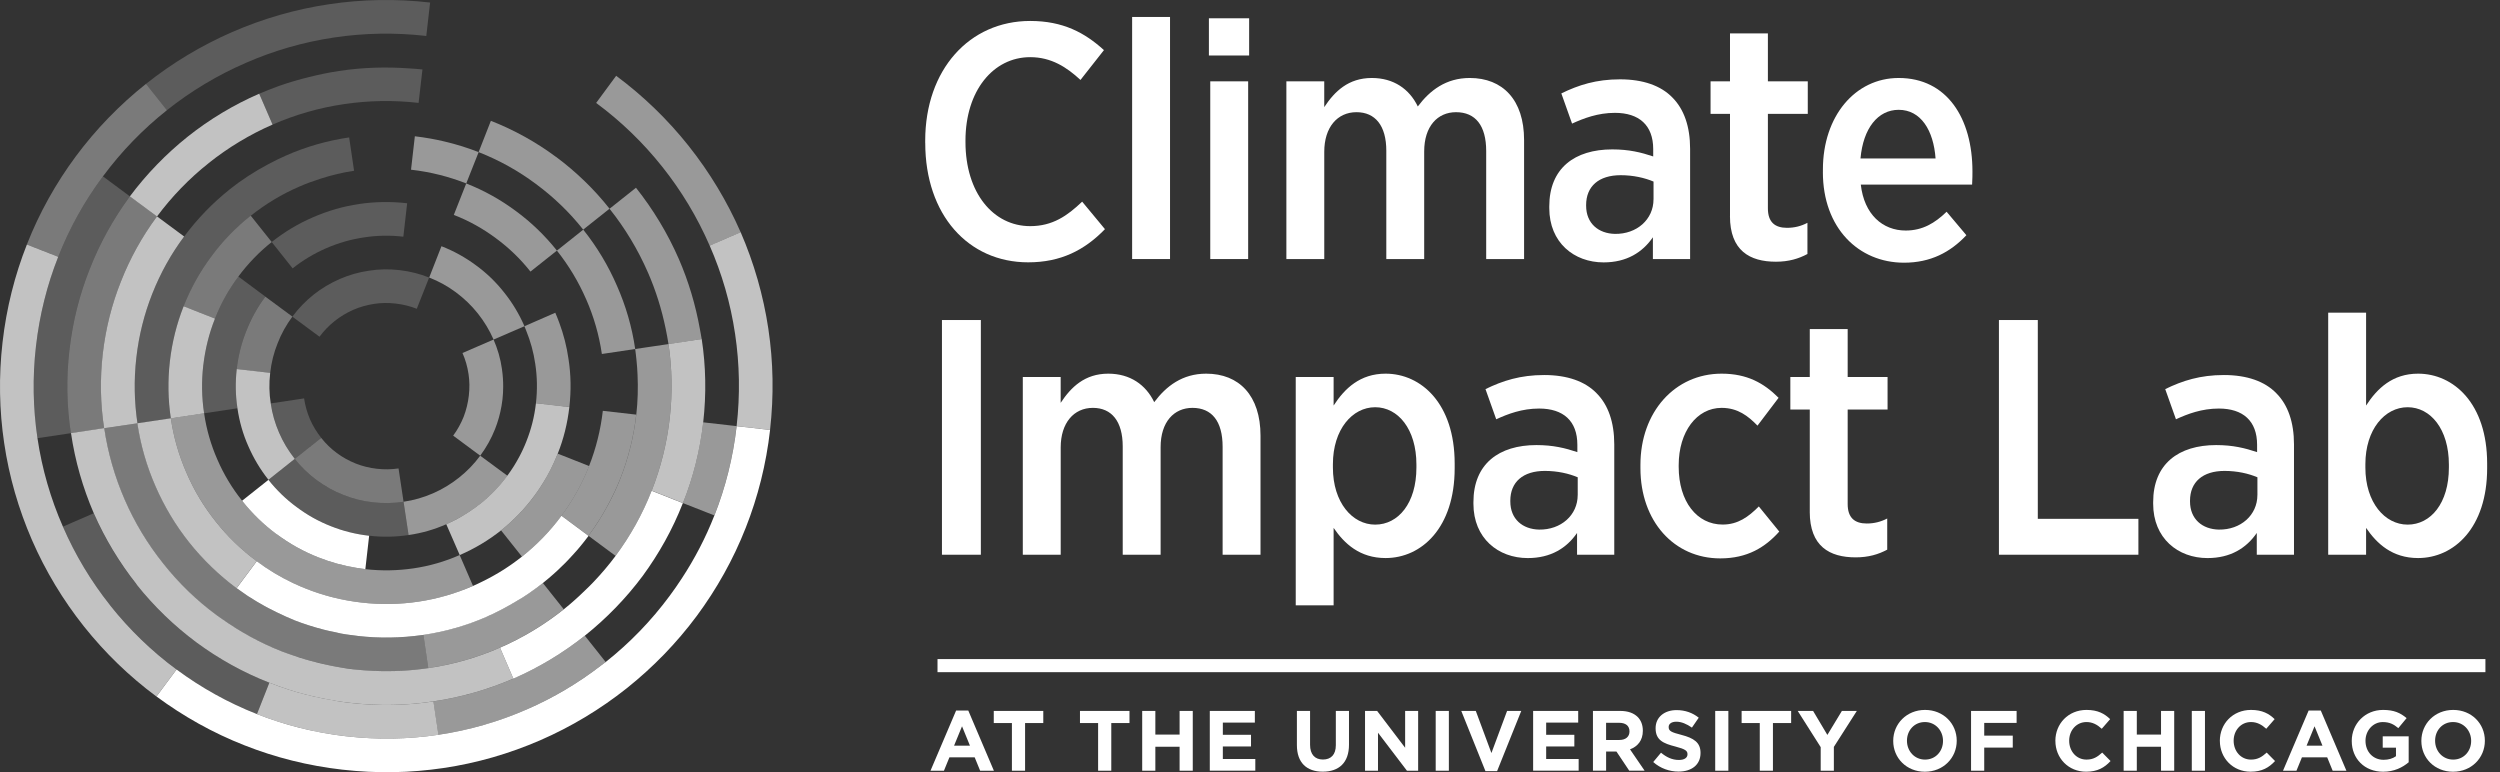 <?xml version="1.0" encoding="UTF-8"?> <svg xmlns="http://www.w3.org/2000/svg" xmlns:xlink="http://www.w3.org/1999/xlink" width="191px" height="59px" viewBox="0 0 191 59" version="1.1"><rect x="0" y="0" width="191" height="59" fill="#333333" stroke="none"/><title>Logo / CIL bare KO</title><g id="Symbols" stroke="none" stroke-width="1" fill="none" fill-rule="evenodd"><g id="Wrapper-/-Footer-Desktop-CIL" transform="translate(-43, -39)" fill="#FFFFFF"><g id="Logo-/-CIL-bare-KO" transform="translate(43, 39)"><g id="CILuchicago-phoenix-updated-copy-12" transform="translate(0, 0)"><path d="M33.109,53.589 L33.109,53.589 C31.046,53.904 28.913,53.947 26.749,53.7 L26.742,53.7 C26.051,53.62 25.374,53.502 24.707,53.369 C23.804,53.188 22.916,52.967 22.054,52.687 C21.553,52.527 21.062,52.349 20.578,52.156 L19.631,54.557 C21.774,55.403 24.06,55.981 26.452,56.254 L26.46,56.254 C28.859,56.529 31.215,56.48 33.495,56.139 L33.114,53.589 L33.109,53.589 Z" id="Path" opacity="0.7"></path><path d="M43.072,46.55 L41.472,44.538 L41.472,44.538 C41.141,44.801 40.798,45.055 40.448,45.295 C40.431,45.307 40.415,45.318 40.398,45.33 C40.248,45.433 40.097,45.532 39.945,45.631 C39.862,45.685 39.773,45.727 39.691,45.781 C39.428,45.946 39.158,46.103 38.885,46.254 C38.744,46.333 38.605,46.413 38.462,46.489 C38.039,46.712 37.611,46.923 37.172,47.114 L37.172,47.118 C35.659,47.779 34.04,48.248 32.353,48.498 L32.35,48.498 L32.35,48.498 C32.35,48.498 32.35,48.5 32.35,48.5 L32.722,51.042 L32.722,51.042 L32.722,51.042 C34.63,50.763 36.474,50.229 38.196,49.477 C39.954,48.711 41.585,47.727 43.07,46.543 L43.07,46.543 C43.07,46.543 43.07,46.543 43.07,46.543 L43.072,46.55 Z" id="Path" opacity="0.5"></path><path d="M42.894,39.399 L42.894,39.399 C42.894,39.399 42.894,39.399 42.894,39.399 L44.957,40.929 C45.532,40.161 46.042,39.345 46.493,38.492 C46.827,37.865 47.135,37.219 47.396,36.547 L47.396,36.547 C47.396,36.547 47.396,36.547 47.396,36.547 C47.997,35.022 48.415,33.389 48.608,31.678 L46.056,31.387 C45.887,32.865 45.528,34.279 45.006,35.602 L45.006,35.602 C44.468,36.974 43.754,38.246 42.894,39.397 L42.894,39.399 Z" id="Path" opacity="0.5"></path><path d="M7.864,13.475 C9.269,11.578 10.909,9.882 12.749,8.423 L11.149,6.411 C9.137,8.009 7.333,9.87 5.791,11.947 C4.273,13.996 3.002,16.259 2.053,18.682 L4.447,19.619 C5.319,17.399 6.473,15.34 7.864,13.475" id="Path" opacity="0.35"></path><path d="M2.748,26.445 C2.473,28.844 2.52,31.199 2.863,33.476 L5.418,33.095 C5.098,31.034 5.058,28.901 5.305,26.737 C5.552,24.573 6.073,22.505 6.849,20.566 C7.633,18.56 8.677,16.694 9.922,15 L7.864,13.475 C6.47,15.343 5.317,17.401 4.447,19.619 C3.601,21.762 3.023,24.046 2.748,26.443" id="Path" opacity="0.2"></path><path d="M5.305,26.739 C5.058,28.903 5.098,31.037 5.418,33.097 L7.955,32.714 C7.676,30.879 7.633,28.967 7.854,27.028 C8.075,25.092 8.547,23.247 9.236,21.513 C9.939,19.718 10.876,18.045 11.997,16.534 L9.924,15 C8.679,16.694 7.633,18.56 6.851,20.566 C6.076,22.505 5.554,24.573 5.307,26.737" id="Path" opacity="0.35"></path><path d="M7.852,27.028 C7.631,28.964 7.673,30.877 7.955,32.714 L10.5,32.341 C10.258,30.715 10.221,29.032 10.416,27.322 C10.611,25.611 11.026,23.98 11.63,22.451 C12.253,20.869 13.071,19.403 14.069,18.068 L11.997,16.534 C10.874,18.045 9.939,19.718 9.236,21.513 C8.545,23.247 8.075,25.092 7.852,27.028" id="Path" opacity="0.7"></path><path d="M15.952,12.453 L15.952,12.453 C15.952,12.453 15.952,12.453 15.952,12.453 C17.437,11.271 19.072,10.284 20.823,9.518 L19.803,7.159 L19.803,7.159 C19.803,7.159 19.803,7.159 19.803,7.159 C17.845,8.012 16.008,9.116 14.347,10.436 C12.69,11.759 11.203,13.289 9.922,15.004 L11.995,16.539 C13.134,15.009 14.464,13.632 15.952,12.457 M8.425,46.258 C6.964,44.423 5.747,42.4 4.807,40.236 C3.872,38.102 3.211,35.835 2.863,33.478 C2.523,31.199 2.473,28.844 2.748,26.448 C3.023,24.051 3.599,21.765 4.447,19.622 L2.053,18.684 C1.127,21.031 0.493,23.529 0.194,26.154 C-0.107,28.779 -0.053,31.356 0.319,33.852 C0.697,36.427 1.425,38.915 2.441,41.256 C3.474,43.629 4.814,45.847 6.412,47.858 C8.012,49.867 9.87,51.672 11.95,53.213 L13.484,51.15 C11.586,49.748 9.882,48.096 8.423,46.261" id="Shape" opacity="0.7"></path><path d="M18.774,4.807 C20.907,3.871 23.184,3.213 25.534,2.863 C27.813,2.523 30.17,2.473 32.569,2.748 L32.86,0.194 C30.236,-0.107 27.656,-0.053 25.158,0.321 C22.58,0.699 20.092,1.428 17.751,2.443 C15.376,3.477 13.158,4.814 11.146,6.414 L12.746,8.423 C14.584,6.964 16.607,5.746 18.774,4.807" id="Path" opacity="0.2"></path><path d="M14.466,41.458 C15.512,42.764 16.725,43.939 18.073,44.94 L18.073,44.94 C18.073,44.94 18.235,44.719 18.235,44.719 L19.608,42.875 C18.433,42.005 17.378,40.99 16.485,39.853 C15.578,38.72 14.826,37.473 14.25,36.131 C13.672,34.815 13.263,33.415 13.05,31.958 L10.495,32.338 C10.747,34.021 11.212,35.633 11.884,37.158 C12.554,38.699 13.426,40.151 14.464,41.455 M15.533,27.904 C15.677,26.654 15.98,25.463 16.424,24.342 L14.029,23.398 C13.505,24.723 13.146,26.137 12.977,27.613 C12.808,29.089 12.838,30.548 13.05,31.958 L15.594,31.577 C15.413,30.393 15.388,29.154 15.531,27.907" id="Shape" opacity="0.7"></path><path d="M15.952,12.45 L15.952,12.45 C15.952,12.45 15.952,12.45 15.952,12.45 C17.432,11.266 19.072,10.281 20.823,9.518 L20.823,9.518 C19.07,10.281 17.437,11.266 15.952,12.45 L15.952,12.45 L15.952,12.45 Z" id="Path" opacity="0.2"></path><path d="M16.487,39.853 C17.378,40.99 18.433,42.005 19.61,42.875 C19.61,42.875 19.61,42.875 19.61,42.875 C20.475,43.518 21.405,44.082 22.394,44.55 C22.423,44.564 22.451,44.573 22.479,44.588 C22.782,44.729 23.09,44.862 23.403,44.985 L23.403,44.985 L23.431,44.912 L23.403,44.985 C24.718,45.506 26.135,45.866 27.613,46.035 L27.618,46.035 C29.103,46.209 30.56,46.174 31.967,45.965 C33.424,45.751 34.822,45.339 36.138,44.764 L35.118,42.405 C34.005,42.898 32.816,43.246 31.58,43.424 C30.391,43.598 29.162,43.627 27.907,43.483 C27.691,43.457 27.477,43.422 27.263,43.387 C26.248,43.222 25.273,42.959 24.347,42.593 L24.347,42.593 C24.347,42.593 24.347,42.59 24.347,42.59 L24.347,42.59 C23.189,42.144 22.11,41.538 21.133,40.809 C20.139,40.078 19.248,39.209 18.496,38.253 C17.728,37.294 17.096,36.241 16.607,35.109 C16.116,33.993 15.771,32.806 15.594,31.575 L13.05,31.955 C13.263,33.412 13.672,34.813 14.25,36.129 C14.826,37.468 15.578,38.718 16.485,39.85" id="Path" opacity="0.5"></path><path d="M16.142,19.603 C15.282,20.754 14.568,22.028 14.029,23.398 L16.424,24.342 C16.873,23.184 17.479,22.105 18.21,21.128 C18.94,20.143 19.8,19.253 20.759,18.491 L19.159,16.482 C18.019,17.38 17.004,18.428 16.142,19.603" id="Path" opacity="0.35"></path><path d="M15.533,27.904 C15.39,29.154 15.416,30.393 15.597,31.575 L18.141,31.192 C17.991,30.217 17.97,29.218 18.087,28.196 C18.205,27.174 18.449,26.203 18.816,25.287 C19.185,24.34 19.673,23.454 20.273,22.66 L18.207,21.125 C17.479,22.103 16.873,23.179 16.424,24.34 C15.98,25.461 15.677,26.652 15.533,27.902" id="Path" opacity="0.2"></path><path d="M15.014,49.085 C13.299,47.814 11.76,46.324 10.437,44.66 C9.123,42.999 8.016,41.171 7.156,39.214 L4.807,40.236 C5.747,42.4 6.964,44.423 8.425,46.258 C9.884,48.093 11.588,49.745 13.487,51.148 C15.355,52.532 17.415,53.686 19.629,54.555 L20.576,52.154 C18.567,51.371 16.708,50.328 15.014,49.083" id="Shape" opacity="0.2"></path><path d="M20.823,9.518 C22.552,8.763 24.389,8.23 26.297,7.953 C28.142,7.68 30.045,7.64 31.981,7.861 L32.174,6.188 L32.275,5.307 C31.934,5.267 31.594,5.248 31.255,5.225 C29.444,5.096 27.653,5.154 25.914,5.422 C25.137,5.535 24.378,5.697 23.626,5.883 C22.846,6.075 22.075,6.296 21.323,6.564 C21.307,6.569 21.29,6.574 21.274,6.581 C21.248,6.59 21.222,6.602 21.196,6.611 C20.726,6.783 20.261,6.964 19.805,7.161 L19.805,7.161 C19.805,7.161 20.825,9.52 20.825,9.52 L20.823,9.518 Z" id="Path" opacity="0.2"></path><path d="M18.141,31.194 C18.287,32.2 18.564,33.173 18.969,34.082 C19.37,35.005 19.887,35.872 20.51,36.655 L22.521,35.057 C22.037,34.448 21.631,33.776 21.323,33.06 C21.015,32.352 20.794,31.598 20.684,30.818 C20.564,30.061 20.55,29.284 20.642,28.487 L18.087,28.196 C17.97,29.218 17.991,30.219 18.141,31.192" id="Path" opacity="0.7"></path><path d="M18.087,28.198 L20.642,28.49 C20.733,27.693 20.921,26.939 21.21,26.229 C21.492,25.494 21.878,24.81 22.338,24.189 L20.273,22.665 C19.673,23.459 19.187,24.345 18.816,25.292 C18.449,26.208 18.205,27.176 18.087,28.2 M32.355,48.507 L32.355,48.507 C32.355,48.507 32.353,48.507 32.353,48.507 C32.317,48.512 32.282,48.514 32.247,48.519 C31.441,48.634 30.623,48.7 29.794,48.711 C28.983,48.721 28.163,48.683 27.334,48.589 L27.329,48.589 C27.115,48.563 26.906,48.54 26.692,48.505 C26.483,48.476 26.274,48.448 26.065,48.406 L26.06,48.406 C25.898,48.371 25.741,48.331 25.578,48.295 C25.289,48.237 25.005,48.18 24.721,48.105 C23.95,47.908 23.196,47.663 22.465,47.381 L22.465,47.381 C22.465,47.381 22.465,47.381 22.465,47.381 C22.465,47.381 22.465,47.381 22.465,47.381 L22.465,47.374 C22.362,47.334 22.251,47.287 22.145,47.24 C22.042,47.193 21.936,47.149 21.833,47.106 C21.788,47.088 21.746,47.062 21.701,47.043 C21.297,46.864 20.902,46.669 20.515,46.465 C20.418,46.413 20.322,46.362 20.226,46.31 C19.824,46.089 19.434,45.856 19.051,45.61 C19.025,45.593 18.994,45.577 18.966,45.56 C18.766,45.429 18.574,45.29 18.379,45.149 C18.28,45.079 18.177,45.015 18.08,44.945 L18.08,44.94 C16.729,43.939 15.517,42.764 14.471,41.458 C13.433,40.151 12.561,38.699 11.891,37.16 C11.219,35.635 10.754,34.023 10.502,32.341 L7.958,32.714 C8.237,34.622 8.773,36.462 9.525,38.187 C10.284,39.935 11.278,41.568 12.46,43.056 C13.635,44.543 15.012,45.88 16.553,47.012 L16.553,47.012 C16.553,47.012 16.699,46.815 16.699,46.815 L16.553,47.01 C16.675,47.102 16.807,47.184 16.931,47.273 C18.341,48.274 19.876,49.123 21.523,49.769 L21.523,49.769 C21.523,49.769 21.523,49.769 21.523,49.769 L21.523,49.769 C21.76,49.863 22.004,49.945 22.244,50.025 C22.261,50.03 22.279,50.037 22.293,50.041 C22.326,50.053 22.362,50.062 22.394,50.074 C22.702,50.182 23.012,50.283 23.325,50.377 C23.511,50.431 23.696,50.478 23.882,50.528 C24.225,50.619 24.573,50.702 24.923,50.781 C25.057,50.812 25.191,50.84 25.327,50.868 C25.56,50.913 25.795,50.958 26.032,50.998 C26.051,51 26.069,51.005 26.088,51.007 C26.401,51.056 26.716,51.099 27.033,51.139 L27.033,51.139 C27.033,51.139 27.04,51.141 27.04,51.141 L27.04,51.141 C27.571,51.202 28.1,51.237 28.624,51.261 C30.015,51.317 31.387,51.244 32.724,51.047 L32.353,48.505 L32.355,48.507 Z" id="Shape" opacity="0.35"></path><polygon id="Path" opacity="0.2" points="16.548 47.01 16.548 47.01 16.694 46.815"></polygon><path d="M16.927,47.276 C18.336,48.279 19.873,49.127 21.518,49.771 L21.518,49.771 C19.869,49.125 18.336,48.277 16.927,47.276 M21.135,40.809 C22.113,41.538 23.191,42.144 24.349,42.593 L24.349,42.593 C24.349,42.593 24.349,42.593 24.349,42.593 L24.349,42.593 C25.275,42.962 26.25,43.225 27.265,43.389 C27.479,43.424 27.695,43.46 27.912,43.486 L28.203,40.931 C27.181,40.814 26.203,40.57 25.287,40.203 C24.34,39.834 23.461,39.338 22.667,38.741 C21.856,38.152 21.13,37.442 20.508,36.66 L18.496,38.257 C19.251,39.214 20.141,40.083 21.133,40.814" id="Shape"></path><path d="M24.93,18.961 C25.837,18.567 26.812,18.282 27.818,18.137 C28.793,17.986 29.794,17.965 30.816,18.083 L31.107,15.528 L31.1,15.528 C29.85,15.385 28.619,15.411 27.437,15.585 C26.206,15.768 25.017,16.116 23.901,16.605 C22.768,17.093 21.713,17.732 20.757,18.491 L22.357,20.503 C23.139,19.88 24.006,19.361 24.932,18.961" id="Path" opacity="0.2"></path><path d="M26.676,10.498 C24.989,10.747 23.374,11.21 21.849,11.884 L21.849,11.884 C21.849,11.884 21.849,11.884 21.849,11.884 L21.849,11.884 C21.849,11.884 21.849,11.884 21.849,11.884 C21.386,12.086 20.933,12.312 20.487,12.549 C19.972,12.821 19.467,13.12 18.978,13.437 C18.973,13.439 18.969,13.442 18.964,13.447 C18.48,13.761 18.008,14.1 17.556,14.459 C17.556,14.459 17.552,14.462 17.552,14.464 L17.552,14.469 C17.552,14.469 17.549,14.469 17.549,14.469 L17.549,14.469 C16.243,15.507 15.068,16.724 14.065,18.075 C13.066,19.41 12.248,20.876 11.626,22.458 C11.024,23.987 10.608,25.616 10.411,27.329 C10.216,29.039 10.253,30.722 10.495,32.348 L13.047,31.967 C12.836,30.557 12.805,29.098 12.974,27.622 C13.144,26.147 13.503,24.732 14.027,23.407 C14.563,22.037 15.279,20.764 16.139,19.612 C17.002,18.437 18.017,17.389 19.157,16.492 L19.157,16.485 C20.289,15.585 21.539,14.826 22.881,14.25 C23.41,14.02 23.952,13.822 24.505,13.646 C25.332,13.383 26.18,13.174 27.052,13.047 L26.676,10.507 L26.676,10.498 Z M22.521,35.057 L24.542,33.452 C24.197,33.017 23.903,32.54 23.684,32.033 C23.466,31.525 23.313,30.994 23.233,30.437 L20.689,30.82 C20.797,31.601 21.02,32.355 21.328,33.062 C21.633,33.776 22.04,34.448 22.524,35.059 M25.562,24.533 C25.997,24.185 26.474,23.9 26.981,23.675 C27.482,23.454 28.022,23.304 28.577,23.217 C29.117,23.134 29.672,23.127 30.233,23.193 C30.795,23.257 31.335,23.391 31.843,23.59 L32.787,21.205 C32.075,20.919 31.321,20.731 30.525,20.637 C29.728,20.547 28.95,20.559 28.191,20.681 C27.411,20.789 26.657,21.013 25.95,21.318 C25.233,21.633 24.563,22.03 23.952,22.516 C23.344,23.001 22.803,23.564 22.336,24.192 L24.411,25.726 C24.737,25.282 25.125,24.883 25.56,24.535" id="Shape" opacity="0.2"></path><path d="M24.197,36.681 C24.817,37.139 25.501,37.527 26.236,37.809 C26.948,38.095 27.703,38.286 28.499,38.375 C29.296,38.466 30.073,38.452 30.832,38.333 L30.449,35.788 C29.909,35.87 29.354,35.877 28.793,35.814 C28.231,35.75 27.691,35.616 27.183,35.417 C26.662,35.207 26.168,34.937 25.731,34.611 C25.278,34.275 24.881,33.889 24.542,33.455 L22.521,35.059 C23.005,35.668 23.569,36.215 24.197,36.683" id="Path" opacity="0.35"></path><path d="M10.437,44.66 C11.76,46.322 13.299,47.811 15.014,49.085 C16.708,50.33 18.569,51.374 20.576,52.156 L20.576,52.156 C21.06,52.346 21.553,52.525 22.051,52.687 C22.914,52.967 23.802,53.188 24.704,53.369 C25.374,53.502 26.048,53.62 26.739,53.697 L26.739,53.697 C26.739,53.697 26.739,53.697 26.739,53.697 L26.746,53.697 C28.91,53.947 31.044,53.904 33.107,53.585 L33.107,53.585 C33.107,53.585 33.107,53.585 33.107,53.585 C35.24,53.275 37.287,52.678 39.219,51.846 L39.219,51.846 C39.219,51.846 39.219,51.846 39.219,51.846 L38.199,49.48 C36.476,50.234 34.632,50.767 32.724,51.045 L32.724,51.045 C32.724,51.045 32.724,51.045 32.724,51.045 C31.387,51.242 30.015,51.315 28.624,51.258 C28.097,51.237 27.571,51.2 27.04,51.141 L27.04,51.141 C27.04,51.141 27.033,51.141 27.033,51.141 L27.033,51.141 C27.033,51.141 27.033,51.141 27.033,51.141 C26.716,51.106 26.403,51.059 26.091,51.007 C26.072,51.005 26.053,51 26.037,50.998 C25.799,50.958 25.564,50.915 25.332,50.868 C25.195,50.84 25.061,50.812 24.928,50.781 C24.577,50.704 24.23,50.622 23.887,50.528 C23.701,50.478 23.513,50.431 23.33,50.377 C23.015,50.283 22.707,50.182 22.399,50.074 C22.366,50.062 22.333,50.053 22.301,50.041 C22.284,50.034 22.265,50.03 22.249,50.023 C22.009,49.94 21.767,49.86 21.527,49.766 L21.527,49.766 C21.527,49.766 21.527,49.766 21.527,49.766 L21.527,49.766 C19.883,49.12 18.346,48.272 16.936,47.269 C16.812,47.179 16.68,47.097 16.558,47.005 C15.016,45.873 13.642,44.536 12.465,43.048 C11.28,41.561 10.289,39.928 9.53,38.18 C8.778,36.455 8.242,34.615 7.962,32.707 L5.425,33.09 C5.735,35.222 6.332,37.275 7.163,39.207 C8.024,41.164 9.13,42.992 10.444,44.653" id="Path" opacity="0.7"></path><polygon id="Path" opacity="0.2" points="27.033 51.146 27.04 51.146 27.033 51.143"></polygon><path d="M28.499,38.375 C27.703,38.283 26.948,38.095 26.236,37.809 C25.501,37.527 24.817,37.141 24.197,36.683 C23.569,36.215 23.005,35.668 22.521,35.059 L20.51,36.657 C21.133,37.44 21.859,38.149 22.669,38.739 C23.464,39.336 24.342,39.832 25.289,40.201 C26.206,40.567 27.181,40.812 28.205,40.929 C29.23,41.047 30.236,41.025 31.213,40.877 L30.83,38.333 C30.073,38.452 29.296,38.466 28.497,38.375" id="Path" opacity="0.2"></path><path d="M36.566,11.625 L36.566,11.625 C35.398,11.167 34.171,10.819 32.895,10.589 C32.498,10.519 32.099,10.458 31.695,10.411 L31.523,11.912 L31.403,12.965 C32.888,13.134 34.296,13.493 35.621,14.015 L36.568,11.623 L36.566,11.625 Z M36.688,34.815 C36.458,35.128 36.206,35.426 35.936,35.706 L35.936,35.706 C35.666,35.985 35.377,36.246 35.071,36.49 L35.071,36.49 C35.071,36.49 35.071,36.49 35.071,36.49 L35.071,36.49 C35.071,36.49 35.071,36.49 35.071,36.49 C34.463,36.974 33.791,37.381 33.074,37.693 C32.367,38.001 31.613,38.222 30.832,38.333 L31.215,40.877 C32.221,40.732 33.187,40.454 34.096,40.05 C34.691,39.792 35.257,39.482 35.797,39.129 C36.098,38.932 36.392,38.727 36.674,38.502 L36.674,38.502 C36.674,38.502 36.674,38.499 36.674,38.499 L36.676,38.499 C36.676,38.499 36.681,38.506 36.681,38.506 C37.463,37.881 38.166,37.155 38.763,36.345 L36.693,34.82 L36.688,34.815 Z M36.505,23.945 C36.989,24.554 37.395,25.226 37.71,25.942 L40.067,24.923 L40.067,24.923 C40.067,24.923 40.067,24.92 40.067,24.92 C39.665,23.997 39.141,23.123 38.518,22.347 C37.896,21.555 37.17,20.855 36.357,20.265 C35.553,19.669 34.677,19.18 33.727,18.811 L32.79,21.205 C33.525,21.487 34.209,21.873 34.829,22.331 C35.457,22.798 36.021,23.337 36.505,23.947 M35.795,28.565 C35.877,29.105 35.884,29.66 35.819,30.221 C35.755,30.785 35.621,31.323 35.428,31.831 C35.219,32.352 34.949,32.844 34.623,33.283 L36.688,34.815 C37.146,34.195 37.534,33.511 37.823,32.778 C38.044,32.216 38.211,31.626 38.316,31.013 C38.345,30.849 38.37,30.684 38.389,30.515 L38.389,30.515 C38.389,30.515 38.389,30.515 38.389,30.515 C38.427,30.191 38.441,29.869 38.443,29.552 C38.446,29.115 38.417,28.685 38.356,28.259 C38.354,28.233 38.352,28.21 38.347,28.184 L38.347,28.184 C38.239,27.404 38.016,26.65 37.708,25.942 L35.334,26.969 C35.555,27.47 35.713,28.01 35.793,28.565" id="Shape" opacity="0.5"></path><path d="M36.676,38.504 L36.671,38.499 L36.671,38.499 C36.671,38.499 36.671,38.502 36.671,38.502 C36.392,38.727 36.096,38.932 35.795,39.129 C35.255,39.484 34.688,39.796 34.096,40.053 L34.606,41.22 L35.123,42.407 C35.699,42.158 36.26,41.869 36.798,41.547 C37.313,41.237 37.809,40.894 38.276,40.523 L38.276,40.523 C39.233,39.759 40.093,38.871 40.823,37.879 C41.056,37.567 41.275,37.238 41.481,36.906 C41.888,36.253 42.243,35.562 42.534,34.839 C42.558,34.78 42.586,34.721 42.609,34.662 C43.056,33.549 43.356,32.35 43.497,31.102 L40.946,30.806 C40.831,31.833 40.579,32.806 40.215,33.722 L40.215,33.722 C40.215,33.722 40.215,33.722 40.215,33.722 C40.133,33.934 40.043,34.138 39.949,34.343 C39.858,34.542 39.759,34.737 39.656,34.928 C39.39,35.424 39.094,35.896 38.76,36.342 L38.76,36.342 C38.164,37.153 37.461,37.879 36.679,38.504" id="Path" opacity="0.7"></path><path d="M38.276,40.52 C37.806,40.894 37.313,41.234 36.798,41.545 C37.315,41.234 37.811,40.894 38.279,40.52 L38.279,40.52 L38.276,40.52 Z M39.416,16.128 C38.262,15.268 36.991,14.553 35.619,14.017 L34.672,16.419 C35.833,16.868 36.911,17.474 37.889,18.202 C38.883,18.933 39.766,19.786 40.527,20.749 L42.548,19.145 C41.648,18.012 40.593,16.99 39.418,16.128" id="Shape" opacity="0.5"></path><path d="M40.215,33.722 C40.133,33.934 40.043,34.138 39.949,34.343 C40.043,34.138 40.133,33.934 40.215,33.722 L40.215,33.722 Z" id="Path" opacity="0.7"></path><path d="M42.485,11.992 C40.974,10.871 39.301,9.936 37.503,9.231 L37.503,9.231 C37.503,9.231 37.503,9.231 37.503,9.231 L36.782,11.069 L36.566,11.621 C38.149,12.243 39.616,13.061 40.95,14.06 C42.309,15.061 43.521,16.236 44.557,17.542 L46.569,15.944 C45.394,14.457 44.017,13.129 42.485,11.987" id="Path" opacity="0.5"></path><path d="M44.783,22.864 C45.361,24.18 45.77,25.588 45.983,27.044 L48.528,26.664 C48.284,24.981 47.812,23.369 47.14,21.844 C46.477,20.305 45.605,18.853 44.56,17.547 L42.548,19.147 C43.448,20.277 44.2,21.527 44.783,22.867 M45.828,50.013 L44.679,48.568 C43.016,49.889 41.176,50.995 39.223,51.848 L39.273,51.963 L39.223,51.848 C37.292,52.678 35.245,53.275 33.109,53.587 L33.49,56.137 C35.849,55.789 38.117,55.131 40.25,54.196 L40.25,54.196 C40.25,54.196 40.25,54.196 40.25,54.196 C42.283,53.312 44.186,52.177 45.932,50.833 C46.045,50.746 46.162,50.666 46.275,50.579 L45.826,50.013 L45.828,50.013 Z" id="Shape" opacity="0.5"></path><path d="M42.621,39.2 L42.894,39.399 C43.754,38.248 44.468,36.977 45.006,35.605 L42.612,34.66 C42.588,34.719 42.56,34.777 42.536,34.836 C42.245,35.56 41.89,36.248 41.484,36.904 C41.277,37.235 41.061,37.562 40.828,37.874 L40.828,37.879 L40.828,37.879 C40.097,38.868 39.24,39.757 38.281,40.52 L39.416,41.949 L39.877,42.527 C41.014,41.629 42.034,40.579 42.898,39.402 L42.896,39.402 C42.896,39.402 42.623,39.2 42.623,39.2 L42.621,39.2 Z" id="Path" opacity="0.5"></path><path d="M42.536,34.836 C42.245,35.56 41.89,36.251 41.484,36.904 C41.893,36.251 42.245,35.56 42.536,34.836" id="Path" opacity="0.5"></path><path d="M43.434,27.43 C43.3,26.473 43.058,25.55 42.731,24.662 C42.635,24.403 42.534,24.145 42.424,23.893 L40.067,24.923 C40.114,25.031 40.156,25.141 40.198,25.252 C40.53,26.065 40.767,26.918 40.894,27.801 C41.044,28.776 41.063,29.784 40.946,30.804 L43.497,31.1 C43.643,29.848 43.62,28.619 43.434,27.43 M46.056,31.389 L46.056,31.389 C45.887,32.865 45.528,34.279 45.006,35.605 L45.006,35.605 C45.528,34.282 45.887,32.867 46.056,31.389 M46.496,38.497 C46.042,39.35 45.535,40.165 44.959,40.934 L46.698,42.224 L47.029,42.468 L47.029,42.468 C47.029,42.468 47.029,42.468 47.029,42.468 C48.148,40.955 49.087,39.284 49.79,37.489 C50.469,35.762 50.944,33.913 51.165,31.977 C51.386,30.04 51.346,28.132 51.073,26.288 L51.073,26.288 C51.073,26.288 49.433,26.53 49.433,26.53 L48.528,26.664 C48.568,26.936 48.594,27.211 48.625,27.486 C48.665,27.864 48.693,28.247 48.709,28.633 C48.754,29.634 48.73,30.651 48.613,31.68 L48.613,31.68 C48.418,33.393 48.002,35.022 47.4,36.551 L47.4,36.551 C47.14,37.223 46.832,37.87 46.498,38.497 M53.477,25.169 C53.143,23.301 52.605,21.494 51.863,19.788 C51.01,17.831 49.905,16.005 48.589,14.344 L46.569,15.949 C47.753,17.429 48.737,19.067 49.501,20.815 L49.506,20.815 C49.506,20.815 49.503,20.818 49.503,20.818 C50.103,22.19 50.556,23.637 50.862,25.134 C50.939,25.517 51.014,25.9 51.073,26.288 L53.608,25.905 C53.573,25.658 53.519,25.416 53.477,25.169 M52.612,11.146 C51.012,9.135 49.153,7.332 47.074,5.791 L45.546,7.864 C47.445,9.266 49.142,10.909 50.601,12.746 C52.062,14.581 53.279,16.605 54.219,18.769 L56.586,17.742 C55.549,15.376 54.212,13.16 52.612,11.148 M54.576,39.378 C55.422,37.24 56.003,34.954 56.275,32.555 L53.724,32.266 C53.474,34.427 52.953,36.497 52.175,38.434 L54.576,39.378 Z" id="Shape" opacity="0.5"></path><path d="M47.031,42.468 C46.519,43.161 45.96,43.815 45.368,44.44 C45.163,44.656 44.952,44.865 44.738,45.069 C44.205,45.589 43.655,46.087 43.075,46.55 C41.589,47.732 39.959,48.718 38.201,49.484 L39.221,51.851 C41.174,50.998 43.013,49.891 44.677,48.57 L44.677,48.57 C44.677,48.57 44.677,48.57 44.677,48.57 C46.331,47.247 47.819,45.72 49.097,44.007 C49.097,44.007 49.097,44.007 49.097,44.007 C50.342,42.308 51.388,40.443 52.17,38.438 L49.785,37.494 C49.083,39.291 48.143,40.962 47.024,42.473" id="Path"></path><path d="M51.167,31.974 C50.946,33.91 50.471,35.76 49.792,37.487 L52.177,38.431 C52.955,36.495 53.477,34.425 53.726,32.263 C53.97,30.101 53.928,27.968 53.611,25.902 L51.075,26.285 C51.348,28.13 51.388,30.036 51.167,31.974" id="Shape" opacity="0.7"></path><path d="M54.579,39.381 C53.912,41.084 53.073,42.689 52.09,44.19 C51.792,44.646 51.484,45.093 51.16,45.527 L51.16,45.527 C51.16,45.527 51.16,45.527 51.16,45.527 C49.757,47.424 48.115,49.12 46.277,50.577 C46.167,50.666 46.047,50.746 45.934,50.833 C44.191,52.177 42.29,53.312 40.252,54.196 C40.252,54.196 40.252,54.196 40.252,54.196 L40.252,54.196 C38.119,55.128 35.851,55.789 33.495,56.137 C31.215,56.477 28.859,56.527 26.46,56.252 L26.452,56.252 C24.06,55.979 21.777,55.401 19.631,54.555 C17.42,53.686 15.357,52.532 13.489,51.148 L11.955,53.211 C14.006,54.727 16.266,55.998 18.691,56.947 C21.032,57.871 23.539,58.505 26.159,58.803 L26.166,58.803 C28.79,59.104 31.37,59.05 33.866,58.679 C36.444,58.301 38.932,57.572 41.272,56.557 C43.646,55.523 45.866,54.186 47.877,52.588 C49.889,50.988 51.693,49.13 53.237,47.052 C54.753,45.001 56.024,42.743 56.976,40.318 C57.901,37.971 58.536,35.473 58.834,32.848 L56.28,32.557 C56.005,34.956 55.427,37.24 54.581,39.381" id="Path"></path><path d="M58.707,25.151 C58.322,22.568 57.601,20.08 56.586,17.739 L54.219,18.766 C55.155,20.9 55.815,23.165 56.163,25.524 C56.503,27.803 56.553,30.158 56.278,32.555 L58.832,32.846 C59.13,30.221 59.079,27.644 58.705,25.148" id="Path" opacity="0.7"></path><path d="M42.896,39.402 C42.031,40.579 41.011,41.627 39.874,42.527 L39.874,42.527 C38.958,43.258 37.957,43.887 36.899,44.407 C36.65,44.531 36.399,44.653 36.143,44.764 C36.143,44.764 36.143,44.764 36.143,44.764 C34.827,45.337 33.429,45.748 31.972,45.965 C30.562,46.174 29.108,46.209 27.623,46.035 L27.618,46.035 C26.14,45.866 24.723,45.506 23.407,44.985 L23.407,44.985 C23.092,44.862 22.787,44.729 22.484,44.588 C22.456,44.576 22.427,44.564 22.399,44.55 C21.41,44.082 20.477,43.521 19.615,42.875 L18.243,44.719 L18.078,44.938 L18.078,44.938 C18.177,45.011 18.28,45.076 18.379,45.147 C18.574,45.285 18.766,45.426 18.966,45.558 C18.994,45.574 19.023,45.591 19.051,45.607 C19.431,45.854 19.824,46.087 20.226,46.308 C20.322,46.359 20.418,46.411 20.515,46.463 C20.902,46.667 21.297,46.862 21.701,47.041 C21.746,47.059 21.788,47.085 21.833,47.104 C21.936,47.144 22.042,47.191 22.145,47.238 C22.249,47.285 22.359,47.33 22.465,47.372 L22.465,47.379 C23.196,47.663 23.95,47.905 24.721,48.103 C25.005,48.178 25.289,48.237 25.578,48.293 C25.741,48.328 25.898,48.368 26.06,48.404 L26.065,48.404 C26.274,48.446 26.483,48.474 26.692,48.502 C26.906,48.537 27.115,48.561 27.331,48.584 L27.331,48.584 C27.331,48.584 27.336,48.587 27.336,48.587 C28.163,48.681 28.983,48.721 29.796,48.709 C30.626,48.697 31.443,48.631 32.249,48.519 C32.285,48.514 32.32,48.512 32.355,48.507 L32.355,48.507 C32.355,48.507 32.355,48.505 32.355,48.505 L32.36,48.505 C34.047,48.256 35.666,47.786 37.179,47.125 L37.179,47.121 C37.618,46.928 38.046,46.716 38.469,46.493 C38.612,46.418 38.751,46.336 38.892,46.258 C39.165,46.108 39.432,45.95 39.698,45.786 C39.783,45.734 39.869,45.69 39.952,45.636 C40.102,45.537 40.252,45.438 40.405,45.335 C40.422,45.323 40.438,45.311 40.455,45.3 C40.805,45.058 41.145,44.806 41.479,44.543 L41.479,44.543 C41.495,44.531 41.512,44.515 41.526,44.503 C41.78,44.301 42.024,44.089 42.269,43.876 C42.377,43.779 42.487,43.681 42.593,43.582 C42.786,43.403 42.971,43.222 43.157,43.037 C43.328,42.87 43.488,42.694 43.65,42.517 C43.789,42.367 43.927,42.217 44.061,42.064 C44.139,41.975 44.214,41.885 44.292,41.794 C44.522,41.514 44.75,41.232 44.966,40.941 L42.903,39.409 L42.896,39.402 Z" id="Path"></path><path d="M44.614,41.787 C44.526,41.89 44.436,41.99 44.346,42.091 C44.392,42.038 44.444,41.988 44.488,41.935 C44.532,41.887 44.57,41.837 44.614,41.787 M42.641,43.806 C42.515,43.917 42.39,44.028 42.264,44.136 C42.319,44.089 42.373,44.049 42.425,43.999 C42.499,43.941 42.57,43.872 42.641,43.806" id="Shape" opacity="0.5"></path><polygon id="Path" opacity="0.5" points="44.959 40.934 44.961 40.931 44.959 40.931 44.957 40.934"></polygon><path d="M42.264,43.873 C42.022,44.087 41.775,44.299 41.524,44.501 C41.669,44.385 41.817,44.266 41.963,44.139 C42.066,44.054 42.165,43.963 42.266,43.873 M44.054,42.057 C43.92,42.212 43.782,42.362 43.643,42.513 C43.702,42.447 43.768,42.384 43.826,42.318 C43.906,42.235 43.979,42.146 44.052,42.057 M39.877,42.529 L39.877,42.529 C38.962,43.258 37.961,43.885 36.904,44.407 C37.961,43.885 38.962,43.255 39.879,42.529 L39.877,42.529 Z" id="Shape" opacity="0.5"></path><path d="M70.686,10.925 L70.686,10.747 C70.686,5.316 74.068,1.601 78.706,1.601 C81.215,1.601 82.881,2.499 84.341,3.829 L82.548,6.108 C81.497,5.135 80.32,4.367 78.706,4.367 C75.889,4.367 73.762,6.928 73.762,10.744 L73.762,10.848 C73.762,14.741 75.889,17.277 78.706,17.277 C80.421,17.277 81.549,16.482 82.677,15.406 L84.418,17.507 C82.856,19.121 81.037,20.042 78.553,20.042 C73.967,20.042 70.689,16.405 70.689,10.923 L70.686,10.925 Z" id="Path" fill-rule="nonzero"></path><polygon id="Path" fill-rule="nonzero" points="86.495 1.296 89.39 1.296 89.39 19.791 86.495 19.791"></polygon><path d="M92.36,1.397 L95.434,1.397 L95.434,4.24 L92.36,4.24 L92.36,1.397 Z M92.464,6.214 L95.359,6.214 L95.359,19.791 L92.464,19.791 L92.464,6.214 Z" id="Shape" fill-rule="nonzero"></path><path d="M98.277,6.214 L101.172,6.214 L101.172,8.185 C101.966,6.982 103.016,5.958 104.809,5.958 C106.475,5.958 107.678,6.801 108.32,8.134 C109.241,6.905 110.472,5.958 112.291,5.958 C114.803,5.958 116.44,7.624 116.44,10.697 L116.44,19.791 L113.545,19.791 L113.545,11.541 C113.545,9.593 112.725,8.571 111.24,8.571 C109.831,8.571 108.808,9.647 108.808,11.569 L108.808,19.791 L105.914,19.791 L105.914,11.517 C105.914,9.595 105.068,8.571 103.634,8.571 C102.175,8.571 101.174,9.725 101.174,11.593 L101.174,19.791 L98.279,19.791 L98.279,6.214 L98.277,6.214 Z" id="Path" fill-rule="nonzero"></path><path d="M118.365,15.895 L118.365,15.768 C118.365,12.847 120.31,11.414 123.179,11.414 C124.46,11.414 125.383,11.644 126.305,11.952 L126.305,11.388 C126.305,9.569 125.228,8.622 123.384,8.622 C122.077,8.622 121.001,9.034 120.106,9.443 L119.286,7.137 C120.592,6.496 121.95,6.061 123.769,6.061 C125.536,6.061 126.894,6.548 127.766,7.445 C128.664,8.343 129.124,9.673 129.124,11.365 L129.124,19.793 L126.281,19.793 L126.281,18.127 C125.487,19.279 124.281,20.047 122.514,20.047 C120.261,20.047 118.365,18.536 118.365,15.897 L118.365,15.895 Z M126.33,15.23 L126.33,13.872 C125.663,13.59 124.794,13.385 123.819,13.385 C122.153,13.385 121.18,14.231 121.18,15.665 L121.18,15.716 C121.18,17.074 122.127,17.843 123.381,17.869 C125.047,17.895 126.328,16.767 126.328,15.23 L126.33,15.23 Z" id="Shape" fill-rule="nonzero"></path><path d="M132.172,16.511 L132.172,8.698 L130.687,8.698 L130.687,6.214 L132.172,6.214 L132.172,2.551 L135.067,2.551 L135.067,6.214 L138.114,6.214 L138.114,8.698 L135.067,8.698 L135.067,15.921 C135.067,16.971 135.605,17.406 136.526,17.406 C137.09,17.406 137.602,17.279 138.088,17.023 L138.088,19.405 C137.421,19.765 136.655,19.995 135.68,19.995 C133.683,19.995 132.169,19.149 132.169,16.513 L132.172,16.511 Z" id="Path" fill-rule="nonzero"></path><path d="M139.27,13.155 L139.27,12.951 C139.27,8.879 141.731,5.958 145.06,5.958 C148.749,5.958 150.695,9.031 150.695,13.103 C150.695,13.282 150.695,13.693 150.669,14.102 L142.165,14.102 C142.421,16.381 143.831,17.613 145.596,17.613 C146.876,17.613 147.826,17.049 148.721,16.177 L150.232,17.97 C149.003,19.276 147.49,20.07 145.469,20.07 C141.984,20.07 139.268,17.406 139.268,13.155 L139.27,13.155 Z M147.877,12.105 C147.722,9.952 146.75,8.39 145.06,8.39 C143.472,8.39 142.346,9.8 142.142,12.105 L147.88,12.105 L147.877,12.105 Z" id="Shape" fill-rule="nonzero"></path><polygon id="Path" fill-rule="nonzero" points="71.965 24.45 74.937 24.45 74.937 42.381 71.965 42.381 71.965 24.45"></polygon><path d="M78.14,28.804 L81.035,28.804 L81.035,30.778 C81.829,29.573 82.879,28.548 84.672,28.548 C86.338,28.548 87.541,29.394 88.182,30.724 C89.104,29.495 90.335,28.548 92.153,28.548 C94.665,28.548 96.303,30.214 96.303,33.288 L96.303,42.381 L93.408,42.381 L93.408,34.134 C93.408,32.188 92.588,31.161 91.103,31.161 C89.693,31.161 88.671,32.237 88.671,34.159 L88.671,42.381 L85.776,42.381 L85.776,34.108 C85.776,32.188 84.93,31.161 83.497,31.161 C82.038,31.161 81.037,32.315 81.037,34.183 L81.037,42.381 L78.142,42.381 L78.142,28.804 L78.14,28.804 Z" id="Path" fill-rule="nonzero"></path><path d="M98.994,28.804 L101.888,28.804 L101.888,30.983 C102.734,29.676 103.912,28.548 105.859,28.548 C108.576,28.548 111.137,30.828 111.137,35.414 L111.137,35.771 C111.137,40.33 108.602,42.635 105.859,42.635 C103.888,42.635 102.708,41.535 101.888,40.33 L101.888,46.249 L98.994,46.249 L98.994,28.804 L98.994,28.804 Z M108.214,35.722 L108.214,35.492 C108.214,32.775 106.804,31.112 105.063,31.112 C103.322,31.112 101.834,32.801 101.834,35.468 L101.834,35.724 C101.834,38.389 103.319,40.081 105.063,40.081 C106.83,40.081 108.214,38.441 108.214,35.724 L108.214,35.722 Z" id="Shape" fill-rule="nonzero"></path><path d="M112.57,38.488 L112.57,38.361 C112.57,35.44 114.516,34.004 117.385,34.004 C118.666,34.004 119.589,34.235 120.51,34.542 L120.51,33.979 C120.51,32.157 119.434,31.213 117.589,31.213 C116.283,31.213 115.207,31.622 114.311,32.033 L113.491,29.728 C114.798,29.089 116.156,28.652 117.975,28.652 C119.742,28.652 121.1,29.138 121.972,30.036 C122.869,30.931 123.33,32.263 123.33,33.955 L123.33,42.384 L120.487,42.384 L120.487,40.718 C119.692,41.871 118.487,42.637 116.72,42.637 C114.467,42.637 112.57,41.126 112.57,38.488 L112.57,38.488 Z M120.538,37.823 L120.538,36.465 C119.871,36.183 119.002,35.978 118.026,35.978 C116.36,35.978 115.388,36.822 115.388,38.257 L115.388,38.309 C115.388,39.667 116.335,40.436 117.589,40.461 C119.255,40.487 120.536,39.359 120.536,37.823 L120.538,37.823 Z" id="Shape" fill-rule="nonzero"></path><path d="M125.329,35.771 L125.329,35.515 C125.329,31.469 127.968,28.548 131.53,28.548 C133.476,28.548 134.759,29.265 135.884,30.393 L134.272,32.519 C133.553,31.777 132.759,31.161 131.53,31.161 C129.634,31.161 128.252,32.98 128.252,35.541 L128.252,35.668 C128.252,38.307 129.636,40.076 131.608,40.076 C132.785,40.076 133.582,39.486 134.374,38.692 L135.936,40.612 C134.86,41.815 133.502,42.661 131.427,42.661 C127.893,42.661 125.329,39.815 125.329,35.769 L125.329,35.771 Z" id="Path" fill-rule="nonzero"></path><path d="M138.267,39.101 L138.267,31.288 L136.782,31.288 L136.782,28.802 L138.267,28.802 L138.267,25.139 L141.162,25.139 L141.162,28.802 L144.21,28.802 L144.21,31.288 L141.162,31.288 L141.162,38.511 C141.162,39.561 141.7,39.996 142.621,39.996 C143.185,39.996 143.697,39.867 144.184,39.613 L144.184,41.993 C143.516,42.353 142.75,42.583 141.775,42.583 C139.778,42.583 138.265,41.74 138.265,39.099 L138.267,39.101 Z" id="Path" fill-rule="nonzero"></path><polygon id="Path" fill-rule="nonzero" points="152.716 24.45 155.688 24.45 155.688 39.639 163.374 39.639 163.374 42.381 152.718 42.381 152.718 24.45"></polygon><path d="M164.502,38.488 L164.502,38.361 C164.502,35.44 166.447,34.004 169.316,34.004 C170.597,34.004 171.521,34.235 172.442,34.542 L172.442,33.979 C172.442,32.157 171.365,31.213 169.521,31.213 C168.214,31.213 167.138,31.622 166.243,32.033 L165.423,29.728 C166.729,29.089 168.088,28.652 169.906,28.652 C171.673,28.652 173.031,29.138 173.903,30.036 C174.801,30.931 175.261,32.263 175.261,33.955 L175.261,42.384 L172.418,42.384 L172.418,40.718 C171.624,41.871 170.418,42.637 168.651,42.637 C166.398,42.637 164.502,41.126 164.502,38.488 L164.502,38.488 Z M172.467,37.823 L172.467,36.465 C171.8,36.183 170.931,35.978 169.956,35.978 C168.29,35.978 167.317,36.822 167.317,38.257 L167.317,38.309 C167.317,39.667 168.264,40.436 169.519,40.461 C171.185,40.487 172.465,39.359 172.465,37.823 L172.467,37.823 Z" id="Shape" fill-rule="nonzero"></path><path d="M180.769,40.332 L180.769,42.381 L177.874,42.381 L177.874,23.886 L180.769,23.886 L180.769,30.983 C181.615,29.676 182.792,28.548 184.74,28.548 C187.456,28.548 190.018,30.828 190.018,35.414 L190.018,35.771 C190.018,40.33 187.482,42.635 184.74,42.635 C182.769,42.635 181.589,41.535 180.769,40.33 L180.769,40.332 Z M187.095,35.722 L187.095,35.492 C187.095,32.775 185.685,31.112 183.944,31.112 C182.202,31.112 180.715,32.801 180.715,35.468 L180.715,35.724 C180.715,38.389 182.2,40.081 183.944,40.081 C185.711,40.081 187.095,38.441 187.095,35.724 L187.095,35.722 Z" id="Shape" fill-rule="nonzero"></path><rect id="Rectangle" fill-rule="nonzero" x="71.626" y="50.354" width="118.26" height="1"></rect><path d="M73.048,54.283 L73.976,54.283 L75.933,58.883 L74.883,58.883 L74.465,57.859 L72.536,57.859 L72.117,58.883 L71.09,58.883 L73.048,54.283 L73.048,54.283 Z M74.105,56.971 L73.499,55.488 L72.89,56.971 L74.105,56.971 Z" id="Shape" fill-rule="nonzero"></path><polygon id="Path" fill-rule="nonzero" points="77.313 55.241 75.924 55.241 75.924 54.315 79.707 54.315 79.707 55.241 78.316 55.241 78.316 58.883 77.31 58.883 77.31 55.241"></polygon><polygon id="Path" fill-rule="nonzero" points="83.899 55.241 82.51 55.241 82.51 54.315 86.293 54.315 86.293 55.241 84.902 55.241 84.902 58.883 83.896 58.883 83.896 55.241"></polygon><polygon id="Path" fill-rule="nonzero" points="87.264 54.315 88.269 54.315 88.269 56.122 90.121 56.122 90.121 54.315 91.127 54.315 91.127 58.883 90.121 58.883 90.121 57.051 88.269 57.051 88.269 58.883 87.264 58.883"></polygon><polygon id="Path" fill-rule="nonzero" points="92.426 54.315 95.871 54.315 95.871 55.208 93.425 55.208 93.425 56.137 95.577 56.137 95.577 57.029 93.425 57.029 93.425 57.988 95.906 57.988 95.906 58.881 92.428 58.881 92.428 54.313"></polygon><path d="M99.083,56.926 L99.083,54.315 L100.089,54.315 L100.089,56.9 C100.089,57.643 100.46,58.028 101.073,58.028 C101.686,58.028 102.058,57.657 102.058,56.931 L102.058,54.315 L103.063,54.315 L103.063,56.893 C103.063,58.277 102.288,58.956 101.059,58.956 C99.83,58.956 99.083,58.27 99.083,56.926 L99.083,56.926 Z" id="Path" fill-rule="nonzero"></path><polygon id="Path" fill-rule="nonzero" points="104.285 54.315 105.213 54.315 107.352 57.128 107.352 54.315 108.346 54.315 108.346 58.883 107.49 58.883 105.279 55.979 105.279 58.883 104.288 58.883 104.288 54.315"></polygon><polygon id="Path" fill-rule="nonzero" points="109.687 54.315 110.693 54.315 110.693 58.883 109.687 58.883"></polygon><polygon id="Path" fill-rule="nonzero" points="111.64 54.315 112.751 54.315 113.945 57.532 115.141 54.315 116.224 54.315 114.377 58.916 113.489 58.916 111.642 54.315"></polygon><polygon id="Path" fill-rule="nonzero" points="117.129 54.315 120.574 54.315 120.574 55.208 118.127 55.208 118.127 56.137 120.28 56.137 120.28 57.029 118.127 57.029 118.127 57.988 120.609 57.988 120.609 58.881 117.131 58.881 117.131 54.313"></polygon><path d="M121.701,54.315 L123.79,54.315 C124.371,54.315 124.82,54.478 125.12,54.778 C125.374,55.032 125.513,55.392 125.513,55.822 L125.513,55.833 C125.513,56.571 125.113,57.034 124.533,57.25 L125.649,58.881 L124.474,58.881 L123.497,57.419 L122.707,57.419 L122.707,58.881 L121.701,58.881 L121.701,54.313 L121.701,54.315 Z M123.722,56.534 C124.213,56.534 124.493,56.273 124.493,55.887 L124.493,55.876 C124.493,55.446 124.192,55.222 123.703,55.222 L122.705,55.222 L122.705,56.534 L123.722,56.534 L123.722,56.534 Z" id="Shape" fill-rule="nonzero"></path><path d="M126.307,58.218 L126.901,57.506 C127.313,57.847 127.743,58.061 128.267,58.061 C128.678,58.061 128.924,57.899 128.924,57.631 L128.924,57.619 C128.924,57.365 128.767,57.234 128.003,57.036 C127.082,56.801 126.488,56.548 126.488,55.641 L126.488,55.629 C126.488,54.8 127.153,54.252 128.088,54.252 C128.753,54.252 129.319,54.461 129.784,54.832 L129.263,55.589 C128.856,55.307 128.459,55.138 128.074,55.138 C127.689,55.138 127.486,55.314 127.486,55.535 L127.486,55.549 C127.486,55.848 127.681,55.946 128.471,56.148 C129.399,56.39 129.921,56.722 129.921,57.518 L129.921,57.532 C129.921,58.439 129.228,58.949 128.243,58.949 C127.552,58.949 126.852,58.707 126.305,58.218 L126.307,58.218 Z" id="Path" fill-rule="nonzero"></path><polygon id="Path" fill-rule="nonzero" points="131.042 54.315 132.047 54.315 132.047 58.883 131.042 58.883"></polygon><polygon id="Path" fill-rule="nonzero" points="134.449 55.241 133.06 55.241 133.06 54.315 136.843 54.315 136.843 55.241 135.452 55.241 135.452 58.883 134.446 58.883 134.446 55.241"></polygon><polygon id="Path" fill-rule="nonzero" points="139.101 57.081 137.346 54.315 138.521 54.315 139.611 56.148 140.72 54.315 141.862 54.315 140.107 57.062 140.107 58.883 139.101 58.883"></polygon><path d="M144.642,56.614 L144.642,56.599 C144.642,55.302 145.666,54.238 147.074,54.238 C148.481,54.238 149.494,55.288 149.494,56.588 L149.494,56.599 C149.494,57.899 148.47,58.961 147.062,58.961 C145.655,58.961 144.642,57.911 144.642,56.611 L144.642,56.614 Z M148.446,56.614 L148.446,56.599 C148.446,55.817 147.87,55.164 147.062,55.164 C146.254,55.164 145.692,55.803 145.692,56.585 L145.692,56.597 C145.692,57.38 146.266,58.033 147.074,58.033 C147.882,58.033 148.446,57.394 148.446,56.611 L148.446,56.614 Z" id="Shape" fill-rule="nonzero"></path><polygon id="Path" fill-rule="nonzero" points="150.591 54.315 154.069 54.315 154.069 55.23 151.595 55.23 151.595 56.202 153.775 56.202 153.775 57.116 151.595 57.116 151.595 58.883 150.589 58.883 150.589 54.315"></polygon><path d="M157.03,56.614 L157.03,56.599 C157.03,55.302 158.007,54.238 159.412,54.238 C160.272,54.238 160.789,54.527 161.215,54.943 L160.575,55.678 C160.223,55.359 159.863,55.164 159.408,55.164 C158.637,55.164 158.085,55.803 158.085,56.585 L158.085,56.597 C158.085,57.38 158.625,58.033 159.408,58.033 C159.929,58.033 160.249,57.824 160.608,57.497 L161.247,58.143 C160.778,58.646 160.256,58.959 159.375,58.959 C158.031,58.959 157.032,57.922 157.032,56.609 L157.03,56.614 Z" id="Path" fill-rule="nonzero"></path><polygon id="Path" fill-rule="nonzero" points="162.246 54.315 163.252 54.315 163.252 56.122 165.103 56.122 165.103 54.315 166.109 54.315 166.109 58.883 165.103 58.883 165.103 57.051 163.252 57.051 163.252 58.883 162.246 58.883"></polygon><polygon id="Path" fill-rule="nonzero" points="167.453 54.315 168.459 54.315 168.459 58.883 167.453 58.883"></polygon><path d="M169.596,56.614 L169.596,56.599 C169.596,55.302 170.574,54.238 171.979,54.238 C172.839,54.238 173.356,54.527 173.781,54.943 L173.142,55.678 C172.789,55.359 172.43,55.164 171.974,55.164 C171.203,55.164 170.651,55.803 170.651,56.585 L170.651,56.597 C170.651,57.38 171.192,58.033 171.974,58.033 C172.496,58.033 172.815,57.824 173.175,57.497 L173.814,58.143 C173.344,58.646 172.822,58.959 171.941,58.959 C170.597,58.959 169.598,57.922 169.598,56.609 L169.596,56.614 Z" id="Path" fill-rule="nonzero"></path><path d="M176.38,54.283 L177.308,54.283 L179.265,58.883 L178.215,58.883 L177.797,57.859 L175.868,57.859 L175.449,58.883 L174.422,58.883 L176.38,54.283 Z M177.437,56.971 L176.831,55.488 L176.222,56.971 L177.437,56.971 Z" id="Shape" fill-rule="nonzero"></path><path d="M179.674,56.614 L179.674,56.599 C179.674,55.302 180.684,54.238 182.068,54.238 C182.893,54.238 183.389,54.461 183.864,54.865 L183.232,55.629 C182.879,55.335 182.567,55.166 182.036,55.166 C181.305,55.166 180.724,55.812 180.724,56.588 L180.724,56.599 C180.724,57.434 181.298,58.049 182.106,58.049 C182.473,58.049 182.799,57.958 183.053,57.774 L183.053,57.121 L182.04,57.121 L182.04,56.254 L184.023,56.254 L184.023,58.237 C183.556,58.634 182.907,58.961 182.073,58.961 C180.652,58.961 179.674,57.962 179.674,56.611 L179.674,56.614 Z" id="Path" fill-rule="nonzero"></path><path d="M184.992,56.614 L184.992,56.599 C184.992,55.302 186.016,54.238 187.424,54.238 C188.831,54.238 189.844,55.288 189.844,56.588 L189.844,56.599 C189.844,57.899 188.819,58.961 187.412,58.961 C186.004,58.961 184.992,57.911 184.992,56.611 L184.992,56.614 Z M188.796,56.614 L188.796,56.599 C188.796,55.817 188.22,55.164 187.412,55.164 C186.603,55.164 186.042,55.803 186.042,56.585 L186.042,56.597 C186.042,57.38 186.615,58.033 187.424,58.033 C188.232,58.033 188.796,57.394 188.796,56.611 L188.796,56.614 Z" id="Shape" fill-rule="nonzero"></path></g></g></g></g></svg> 